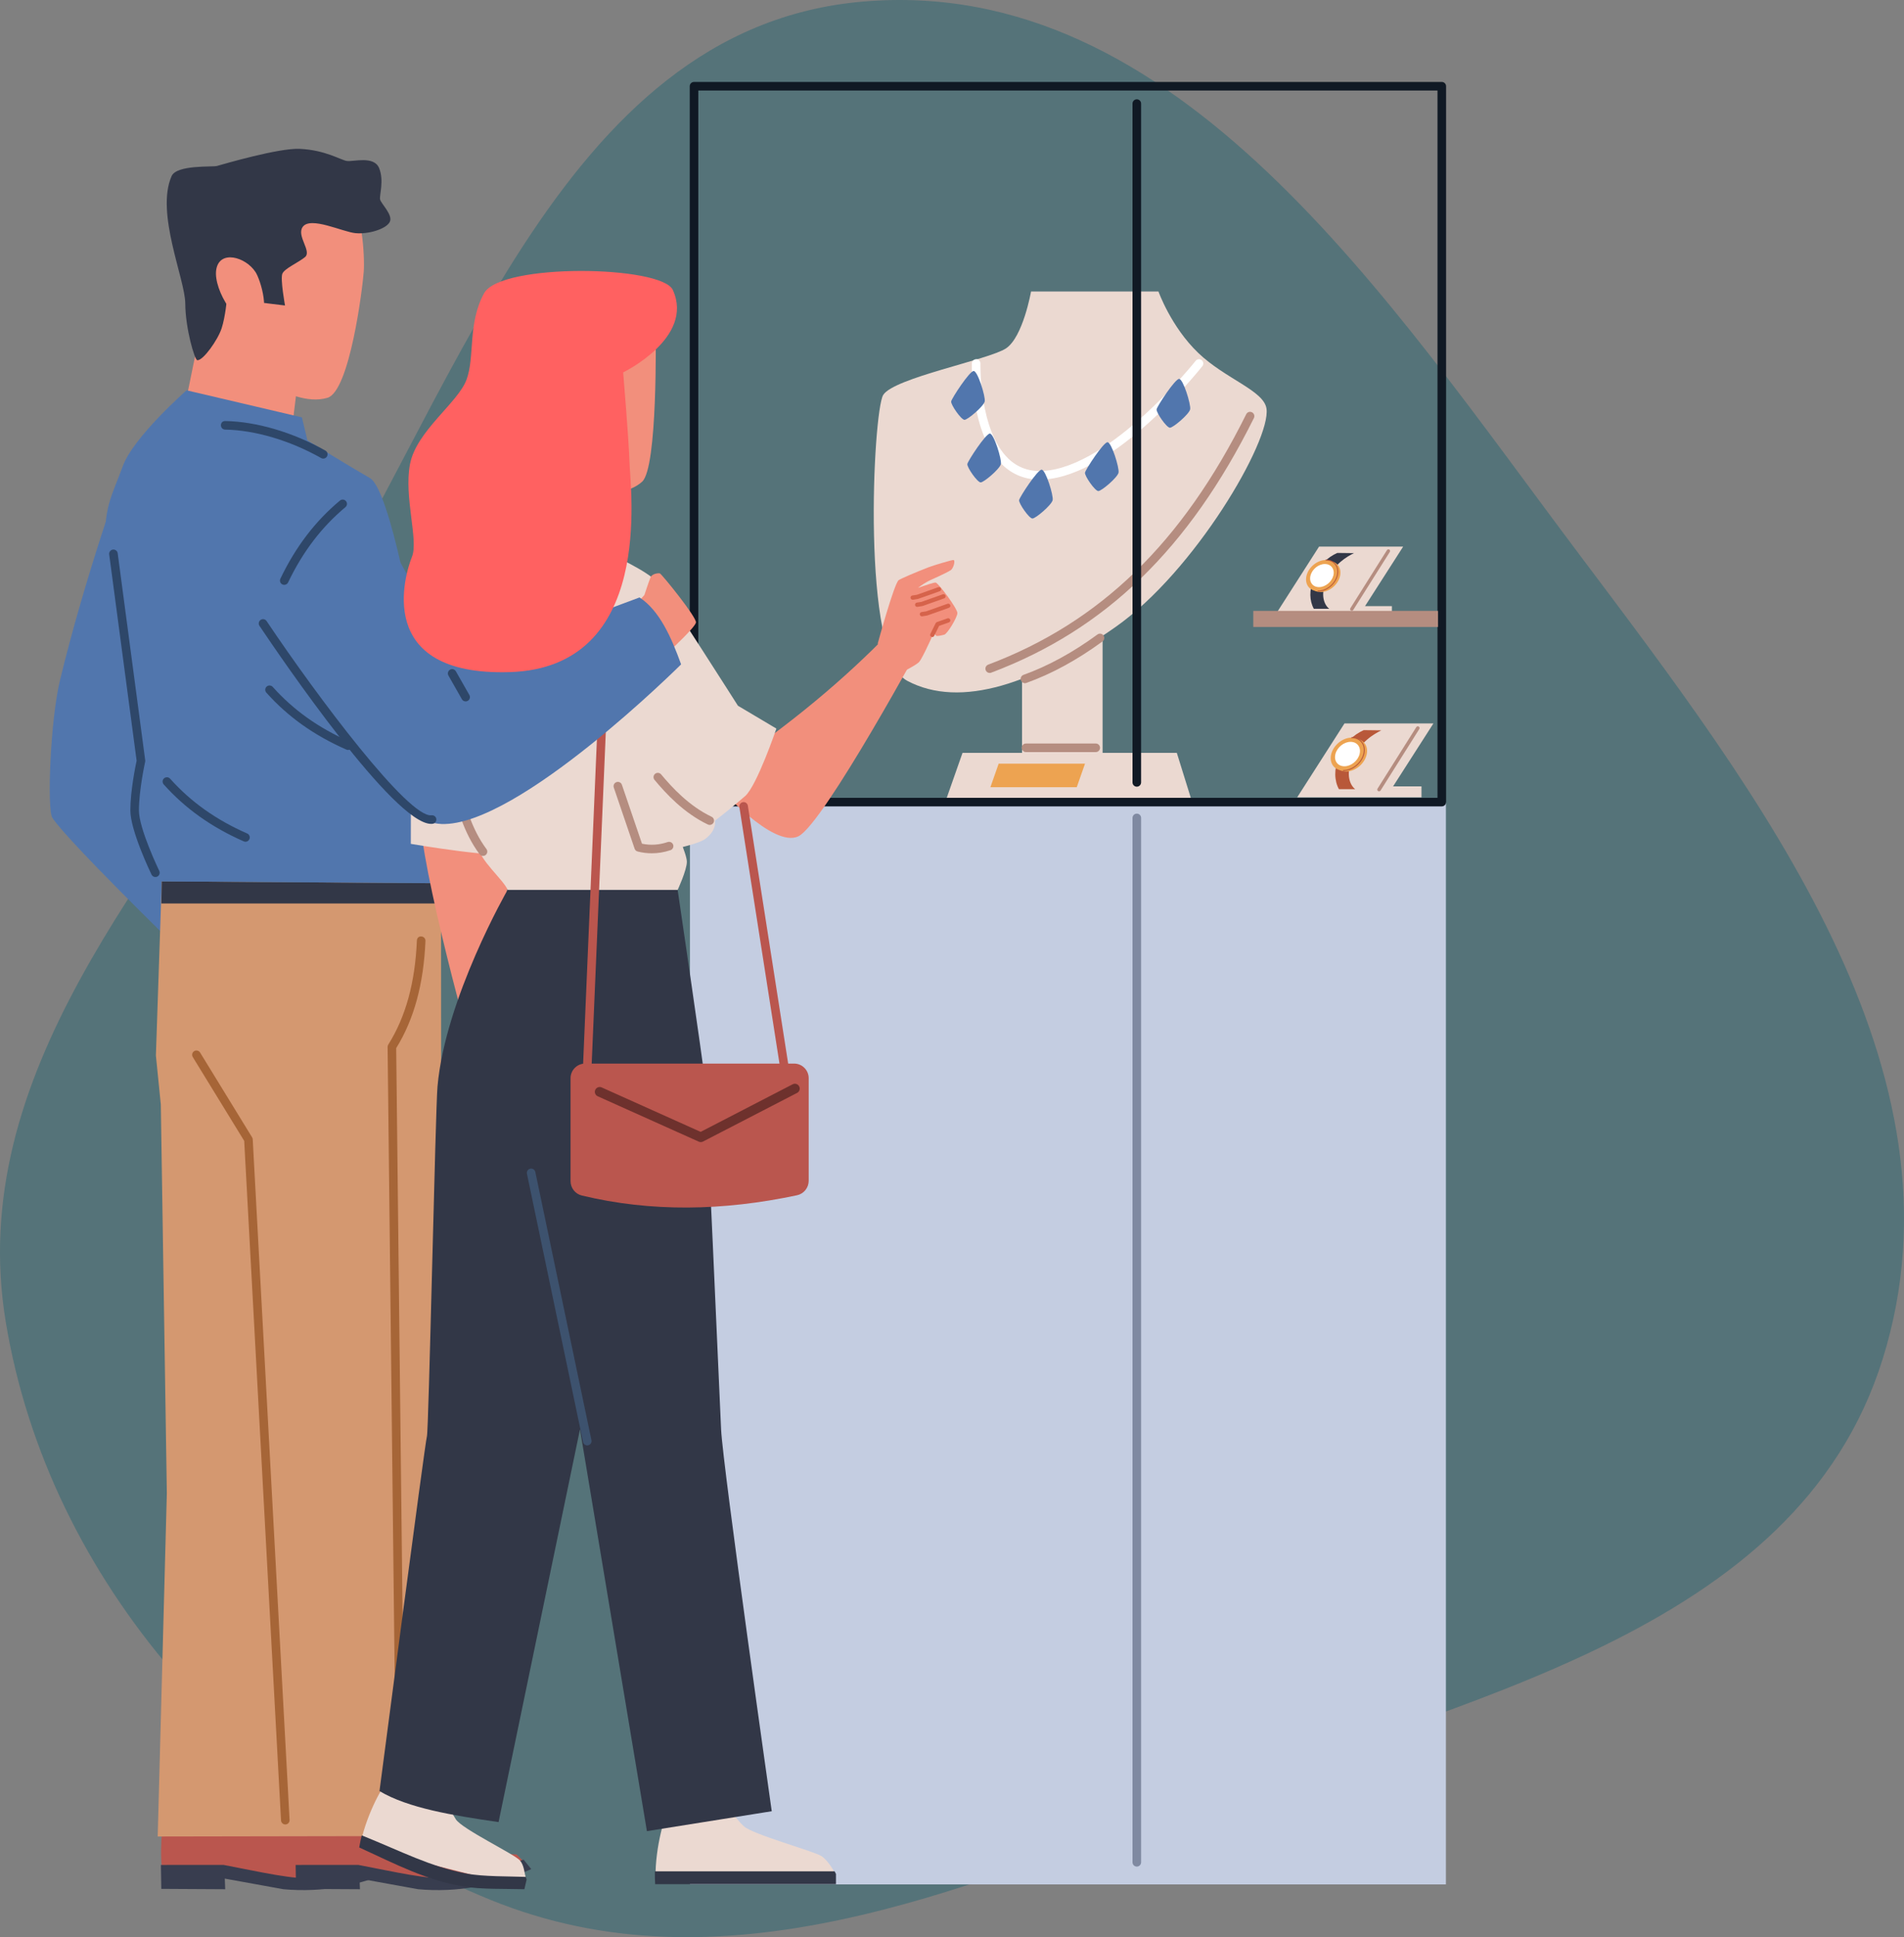<svg width="237" height="241" viewBox="0 0 237 241" fill="none" xmlns="http://www.w3.org/2000/svg">
<rect x="0" y="0" width="237" height="241" fill="#808080" stroke="none"/>
<path fill-rule="evenodd" clip-rule="evenodd" d="M107.374 0.201C146.661 -3.203 172.777 37.318 196.498 68.869C219.065 98.885 245.552 133.224 234.343 169.083C223.598 203.46 181.433 211.326 147.901 224.347C119.238 235.477 89.548 247.958 61.068 236.366C30.59 223.962 6.085 196.948 0.714 164.44C-4.365 133.703 18.735 108.92 35.695 82.804C56.589 50.63 69.197 3.509 107.374 0.201Z" fill="#14606E" fill-opacity="0.4"/>
<path d="M127.217 97.317H137.245V74.353H127.217V97.317Z" fill="#EBD9D1"/>
<path d="M136.393 93.568H127.709C127.413 93.568 127.175 93.329 127.175 93.034C127.175 92.737 127.413 92.499 127.709 92.499H136.393C136.687 92.499 136.927 92.737 136.927 93.034C136.925 93.328 136.687 93.568 136.393 93.568Z" fill="#B58D80"/>
<path d="M157.648 50.846C157.326 48.581 152.552 47.164 149.153 43.908C145.755 40.651 144.198 36.261 144.198 36.261H128.34C128.34 36.261 127.348 41.924 125.224 43.341C123.101 44.758 111.206 47.023 109.932 49.146C108.657 51.269 107.174 81.627 112.906 84.687C119.595 88.257 128.906 84.97 138.818 78.032C148.726 71.095 158.213 54.811 157.648 50.846Z" fill="#EBD9D1"/>
<path d="M117.836 99.282H138.526L140.501 93.66H119.811L117.836 99.282Z" fill="#EBD9D1"/>
<path d="M123.817 99.282H148.232L146.482 93.66H125.792L123.817 99.282Z" fill="#EBD9D1"/>
<path d="M123.281 97.932H134.03L135.056 95.011H124.307L123.281 97.932Z" fill="#EDA351"/>
<path d="M127.58 84.996C127.361 84.996 127.155 84.859 127.078 84.642C126.977 84.365 127.123 84.06 127.401 83.959C130.455 82.862 133.552 81.172 136.606 78.936C136.841 78.762 137.176 78.811 137.352 79.051C137.526 79.289 137.474 79.623 137.237 79.797C134.099 82.094 130.912 83.832 127.761 84.963C127.702 84.985 127.641 84.996 127.58 84.996Z" fill="#B58D80"/>
<path d="M123.193 83.723C122.976 83.723 122.773 83.592 122.693 83.377C122.589 83.101 122.728 82.792 123.005 82.688C136.955 77.432 147.161 67.533 155.124 51.532C155.255 51.267 155.572 51.157 155.839 51.292C156.103 51.423 156.21 51.744 156.08 52.008C147.988 68.264 137.599 78.331 123.381 83.687C123.318 83.712 123.256 83.723 123.193 83.723Z" fill="#B58D80"/>
<path d="M129.426 59.672C127.601 59.672 126.028 59.044 124.748 57.803C120.781 53.962 120.96 45.564 120.971 45.209C120.978 44.913 121.233 44.692 121.52 44.688C121.815 44.696 122.047 44.943 122.04 45.237C122.038 45.32 121.864 53.524 125.494 57.038C126.665 58.171 128.128 58.696 129.855 58.592C138.289 58.092 148.723 45.024 148.827 44.891C149.012 44.66 149.343 44.622 149.577 44.805C149.808 44.988 149.846 45.323 149.663 45.555C149.225 46.109 138.824 59.13 129.916 59.658C129.751 59.667 129.588 59.672 129.426 59.672Z" fill="white"/>
<path d="M122.574 49.938C122.463 50.524 120.465 52.231 120.055 52.231C119.644 52.231 118.324 50.334 118.397 49.938C118.471 49.541 120.688 46.155 121.197 46.155C121.706 46.155 122.684 49.351 122.574 49.938Z" fill="#5176AD"/>
<path d="M124.588 57.724C124.477 58.31 122.479 60.017 122.068 60.017C121.658 60.017 120.338 58.12 120.411 57.724C120.485 57.327 122.703 53.941 123.211 53.941C123.718 53.941 124.697 57.137 124.588 57.724Z" fill="#5176AD"/>
<path d="M131.031 62.215C130.92 62.801 128.922 64.508 128.512 64.508C128.101 64.508 126.781 62.611 126.855 62.215C126.928 61.819 129.146 58.433 129.654 58.433C130.161 58.433 131.142 61.628 131.031 62.215Z" fill="#5176AD"/>
<path d="M139.232 58.799C139.121 59.385 137.123 61.093 136.712 61.093C136.302 61.093 134.982 59.195 135.055 58.799C135.129 58.403 137.347 55.017 137.855 55.017C138.362 55.017 139.341 58.212 139.232 58.799Z" fill="#5176AD"/>
<path d="M148.145 50.92C148.036 51.506 146.036 53.214 145.625 53.214C145.215 53.214 143.895 51.316 143.968 50.92C144.044 50.524 146.26 47.138 146.768 47.138C147.277 47.138 148.256 50.334 148.145 50.92Z" fill="#5176AD"/>
<path d="M179.979 99.825H85.879V234.438H179.979V99.825Z" fill="#C4CDE1"/>
<path d="M179.467 100.323H86.388C86.093 100.323 85.854 100.085 85.854 99.789V10.729C85.854 10.433 86.093 10.194 86.388 10.194H179.465C179.761 10.194 180 10.433 180 10.729V99.789C180 100.085 179.761 100.323 179.467 100.323ZM86.923 99.254H178.933V11.263H86.923V99.254Z" fill="#101924"/>
<path d="M141.504 97.871C141.208 97.871 140.969 97.632 140.969 97.336V12.889C140.969 12.595 141.208 12.354 141.504 12.354C141.798 12.354 142.038 12.593 142.038 12.889V97.336C142.036 97.632 141.798 97.871 141.504 97.871Z" fill="#101924"/>
<path d="M141.504 232.22C141.208 232.22 140.969 231.982 140.969 231.686V101.757C140.969 101.461 141.208 101.223 141.504 101.223C141.798 101.223 142.038 101.461 142.038 101.757V231.686C142.036 231.982 141.798 232.22 141.504 232.22Z" fill="#7F89A1"/>
<path d="M161.468 99.196H176.939V97.834H173.403L178.426 90H167.355L161.468 99.196Z" fill="#EBD9D1"/>
<path d="M166.644 94.198C167.391 92.376 168.454 91.432 169.751 90.835L171.941 90.862C171.098 91.292 169.344 92.214 168.284 94.574C167.55 96.212 167.947 97.613 168.69 98.182H166.662C166.089 97.137 166.03 95.703 166.644 94.198Z" fill="#B85839"/>
<path d="M169.754 93.813C169.467 94.943 168.329 95.859 167.212 95.859C166.094 95.859 165.419 94.943 165.705 93.813C165.992 92.684 167.13 91.767 168.249 91.767C169.367 91.767 170.04 92.684 169.754 93.813Z" fill="#EDA351"/>
<path d="M170.101 93.935C169.815 95.065 168.676 95.982 167.557 95.982C166.438 95.982 165.764 95.066 166.052 93.935C166.339 92.806 167.477 91.889 168.596 91.889C169.715 91.889 170.387 92.806 170.101 93.935Z" fill="#EDA351"/>
<path d="M169.233 93.813C169.021 94.651 168.175 95.333 167.344 95.333C166.512 95.333 166.012 94.653 166.225 93.813C166.437 92.973 167.283 92.293 168.114 92.293C168.945 92.293 169.447 92.973 169.233 93.813Z" fill="white"/>
<path d="M167.211 95.92C168.354 95.92 169.519 94.982 169.812 93.828C169.96 93.247 169.868 92.705 169.553 92.301C169.257 91.918 168.792 91.709 168.249 91.709C168.216 91.709 168.189 91.736 168.189 91.768C168.189 91.801 168.216 91.828 168.249 91.828C168.755 91.828 169.185 92.022 169.46 92.374C169.752 92.749 169.835 93.255 169.699 93.8C169.42 94.903 168.304 95.802 167.213 95.802C167.18 95.802 167.153 95.829 167.153 95.862C167.152 95.893 167.179 95.92 167.211 95.92Z" fill="#B85839"/>
<path d="M171.656 98.453C171.729 98.453 171.802 98.416 171.843 98.349L176.668 90.695C176.734 90.593 176.703 90.457 176.6 90.391C176.496 90.326 176.36 90.359 176.294 90.461L171.469 98.115C171.404 98.217 171.435 98.354 171.538 98.419C171.576 98.441 171.616 98.453 171.656 98.453Z" fill="#B58D80"/>
<path d="M158.623 76.696H173.255V75.408H169.912L174.66 68H164.191L158.623 76.696Z" fill="#EBD9D1"/>
<path d="M163.52 71.97C164.226 70.247 165.23 69.354 166.458 68.79L168.529 68.815C167.732 69.222 166.073 70.094 165.071 72.325C164.376 73.875 164.753 75.2 165.454 75.737H163.537C162.994 74.749 162.939 73.394 163.52 71.97Z" fill="#323747"/>
<path d="M166.461 71.606C166.19 72.674 165.113 73.54 164.057 73.54C163 73.54 162.361 72.674 162.632 71.606C162.903 70.538 163.979 69.671 165.038 69.671C166.093 69.671 166.732 70.538 166.461 71.606Z" fill="#EDA351"/>
<path d="M166.788 71.722C166.517 72.79 165.44 73.657 164.382 73.657C163.325 73.657 162.688 72.791 162.959 71.722C163.23 70.653 164.306 69.786 165.365 69.786C166.421 69.787 167.059 70.653 166.788 71.722Z" fill="#EDA351"/>
<path d="M165.968 71.606C165.767 72.399 164.967 73.043 164.181 73.043C163.397 73.043 162.922 72.4 163.124 71.606C163.325 70.812 164.125 70.169 164.911 70.169C165.697 70.169 166.169 70.812 165.968 71.606Z" fill="white"/>
<path d="M164.055 73.598C165.136 73.598 166.238 72.711 166.514 71.62C166.654 71.07 166.567 70.558 166.27 70.176C165.989 69.814 165.55 69.616 165.036 69.616C165.005 69.616 164.98 69.641 164.98 69.672C164.98 69.703 165.005 69.728 165.036 69.728C165.515 69.728 165.922 69.912 166.18 70.245C166.457 70.6 166.535 71.079 166.406 71.594C166.142 72.636 165.087 73.487 164.055 73.487C164.024 73.487 163.999 73.512 163.999 73.543C163.999 73.573 164.024 73.598 164.055 73.598Z" fill="#B85839"/>
<path d="M168.26 75.994C168.329 75.994 168.397 75.959 168.437 75.895L173.001 68.658C173.063 68.561 173.033 68.432 172.936 68.37C172.838 68.308 172.709 68.339 172.647 68.436L168.084 75.674C168.023 75.77 168.052 75.9 168.149 75.961C168.183 75.982 168.221 75.994 168.26 75.994Z" fill="#B58D80"/>
<path d="M28.752 217.705L28.863 221.941L31.347 227.167L20.723 227.459V217.705H28.752Z" fill="#F2E5DC"/>
<path d="M48.271 231.454C48.271 231.454 41.969 233.66 39.581 233.835C36.648 234.06 32.513 233.064 27.922 232.193L20.149 232.256C19.839 229.924 20.329 225.12 20.725 224.978C21.121 224.836 26.141 226.242 29.521 224.584C29.521 224.584 27.592 222.453 27.601 222.032C27.612 221.608 28.842 221.137 28.842 221.137C28.842 221.137 37.45 228.667 39.15 229.56C40.85 230.455 47.529 230.713 47.529 230.713L48.271 231.454Z" fill="#BA564E"/>
<path d="M48.401 231.36C48.401 231.36 42.121 233.453 39.433 233.661C36.506 233.887 32.415 232.876 27.824 232.013L20.027 232.017L20.077 234.994L28.032 235.039L27.98 233.717L35.279 235.039C40.13 235.473 44.849 234.619 49.355 232.533L48.401 231.36Z" fill="#383D4F"/>
<path d="M45.527 217.705L45.639 221.941L48.122 227.167L37.498 227.459V217.705H45.527Z" fill="#F2E5DC"/>
<path d="M65.046 231.454C65.046 231.454 58.744 233.66 56.355 233.835C53.423 234.06 49.287 233.064 44.696 232.193L36.924 232.256C36.614 229.924 37.103 225.12 37.499 224.978C37.896 224.836 42.915 226.242 46.296 224.584C46.296 224.584 44.366 222.453 44.375 222.032C44.386 221.608 45.616 221.137 45.616 221.137C45.616 221.137 54.224 228.667 55.925 229.56C57.625 230.455 64.303 230.713 64.303 230.713L65.046 231.454Z" fill="#BA564E"/>
<path d="M65.176 231.36C65.176 231.36 58.896 233.453 56.206 233.661C53.279 233.887 49.188 232.876 44.597 232.013L36.8 232.017L36.85 234.994L44.805 235.039L44.753 233.717L52.052 235.039C56.902 235.473 61.622 234.619 66.128 232.533L65.176 231.36Z" fill="#383D4F"/>
<path d="M36.165 54.797L38.048 39.392L25.826 36.728L22.394 53.586L36.165 54.797Z" fill="#F28F7C"/>
<path d="M28.379 40.238C27.905 44.597 35.957 50.935 40.765 49.49C43.531 48.66 45.129 35.857 45.277 33.796C45.41 31.974 45.1 25.574 43.208 24.449C40.938 23.101 26.485 19.826 23.895 25.658C19.93 34.591 28.379 40.238 28.379 40.238Z" fill="#F28F7C"/>
<path d="M24.564 44.818C24.229 44.803 23.076 40.856 23.06 37.748C23.044 34.728 19.337 26.484 21.36 21.911C21.996 20.473 26.465 20.799 26.994 20.651C27.784 20.428 34.674 18.405 37.285 18.518C40.5 18.658 42.401 19.908 43.176 20.026C43.952 20.145 46.54 19.341 47.186 20.902C47.831 22.46 47.211 24.27 47.308 24.799C47.403 25.329 48.986 26.766 48.502 27.637C48.018 28.509 45.859 29.158 44.246 29.006C42.634 28.853 38.637 26.873 37.676 28.233C36.879 29.359 38.858 31.269 37.955 31.994C37.053 32.716 35.421 33.401 35.147 34.047C34.873 34.693 35.477 38.007 35.477 38.007L28.253 37.132C28.253 37.132 28.056 39.422 27.583 40.856C27.109 42.291 25.305 44.848 24.564 44.818Z" fill="#323747"/>
<path d="M31.818 33.866C30.588 31.947 27.297 31.03 26.912 33.575C26.526 36.12 29.75 41.175 31.809 40.228C33.884 39.274 32.401 34.775 31.818 33.866Z" fill="#F28F7C"/>
<path d="M89.43 97.87C89.43 97.87 96.209 105.553 99.373 104.047C102.536 102.54 115.341 78.889 115.341 78.889L113.081 76.178C107.43 82.424 100.856 88.121 93.498 93.351L89.43 97.87Z" fill="#F28F7C"/>
<path d="M15.205 58.914C15.205 58.914 10.56 71.808 7.457 84.674C6.27 89.598 5.831 100.676 6.519 101.741C8.327 104.535 21.776 117.63 21.776 117.63L25.556 108.1L18.325 82.959C18.325 82.959 20.954 69.977 20.298 65.377C19.638 60.777 15.205 58.914 15.205 58.914Z" fill="#5176AD"/>
<path d="M20.137 109.649L19.405 131.317L20.018 137.412L20.768 185.768L19.631 228.479L54.967 228.416L54.899 109.883L20.137 109.649Z" fill="#D49870"/>
<path d="M54.954 112.4L54.901 109.89L20.137 109.649L20.084 112.4H54.954Z" fill="#323747"/>
<path d="M35.512 226.98C35.231 226.98 34.994 226.759 34.98 226.474L30.398 141.939L23.995 131.507C23.841 131.255 23.92 130.925 24.171 130.771C24.422 130.617 24.75 130.696 24.906 130.947L31.38 141.496C31.427 141.571 31.454 141.657 31.458 141.747L36.045 226.416C36.061 226.711 35.835 226.963 35.541 226.98C35.532 226.98 35.521 226.98 35.512 226.98Z" fill="#A66537"/>
<path d="M49.863 226.976C49.571 226.976 49.332 226.741 49.329 226.449L48.246 130.257C48.246 130.155 48.273 130.054 48.326 129.966C50.5 126.507 51.666 122.271 51.892 117.016C51.904 116.722 52.105 116.469 52.447 116.505C52.743 116.518 52.971 116.767 52.959 117.061C52.729 122.44 51.538 126.806 49.316 130.4L50.399 226.436C50.403 226.732 50.166 226.973 49.872 226.976C49.869 226.976 49.863 226.976 49.863 226.976Z" fill="#A66537"/>
<path d="M20.137 109.647C20.137 109.647 17.009 104.652 17.174 102.351C17.339 100.05 18.488 95.12 18.488 95.12C18.488 95.12 13.723 72.936 13.23 68.172C12.737 63.407 13.967 61.613 15.282 57.998C16.596 54.382 23.223 48.558 23.223 48.558L37.582 51.925L38.267 54.791C38.267 54.791 43.617 58.091 46.058 59.486C48.498 60.882 51.845 78.688 52.503 85.26C53.161 91.833 54.901 109.885 54.901 109.885L20.137 109.647Z" fill="#5176AD"/>
<path d="M64.045 97.697C64.045 97.697 53.728 97.05 52.476 100.385C51.224 103.721 58.444 129.757 58.444 129.757L61.99 130.08C61.737 121.583 62.54 112.819 64.244 103.829L64.045 97.697Z" fill="#F28F7C"/>
<path d="M103.978 233.108C103.556 232.333 102.939 231.377 102.261 230.923C101.323 230.296 93.675 228.233 92.581 227.195C91.485 226.157 91.46 225.689 90.953 225.593C90.445 225.498 87.534 226.47 86.419 226.479C84.039 226.499 83.376 225.491 83.085 225.68C82.658 225.956 81.383 230.644 81.629 234.261H103.978V233.108Z" fill="#EBD9D1"/>
<path d="M104.056 233.136C104.004 233.03 103.949 232.921 103.89 232.81H81.514C81.505 233.306 81.514 233.832 81.55 234.407H104.056V233.136Z" fill="#323747"/>
<path d="M65.485 233.8C65.268 232.981 65.236 232.034 64.714 231.453C63.993 230.649 57.506 227.552 56.731 226.329C55.957 225.106 55.659 223.978 55.216 223.772C54.773 223.566 51.904 223.802 50.883 223.553C48.706 223.022 48.319 221.927 48.012 222.036C47.562 222.196 45.381 226.281 44.822 229.719L65.236 234.88L65.485 233.8Z" fill="#EBD9D1"/>
<path d="M65.55 233.848C65.525 233.737 65.498 233.622 65.467 233.506C63.464 233.425 60.135 233.491 58 233.079C53.498 232.207 49.978 230.329 45.028 228.339C44.913 228.8 44.808 229.295 44.714 229.84C49.447 232.015 52.983 233.882 57.686 234.7C59.823 235.071 63.141 234.978 65.272 235.037L65.55 233.848Z" fill="#323747"/>
<path d="M63.185 110.711C63.185 110.711 55.423 124.192 54.457 135.185C54.2 138.11 53.365 178.016 53.141 178.692C52.915 179.368 47.237 222.826 47.237 222.826C50.782 224.944 56.349 225.857 62.059 226.686L72.193 177.82L80.525 227.812L96.063 225.335C96.063 225.335 89.983 182.549 89.757 177.82C89.531 173.091 87.955 136.611 87.731 134.358C87.507 132.106 84.352 110.713 84.352 110.713L63.185 110.711Z" fill="#323747"/>
<path d="M63.186 110.712C62.718 109.485 59.544 106.876 59.544 105.271C59.544 103.666 59.917 99.652 59.917 99.652L54.314 82.194L54.128 68.347L60.478 63.731L75.978 68.948C75.978 68.948 83.636 85.404 83.822 87.811C84.009 90.219 83.449 101.457 83.636 102.059C83.822 102.662 85.497 106.168 85.497 107.208C85.497 108.248 84.353 110.71 84.353 110.71H63.186V110.712Z" fill="#EBD9D1"/>
<path d="M70.924 87.942C70.924 87.942 69.469 76.997 71.214 74.183C72.961 71.369 75.976 68.95 75.976 68.95C75.976 68.95 80.672 71.056 81.836 72.462C83 73.869 91.854 87.8 91.854 87.8L96.639 90.643C96.639 90.643 94.218 97.762 92.749 99.043C90.93 100.628 89.006 102.097 89.006 102.097C89.006 102.097 89.257 103.264 87.803 104.358C86.348 105.452 78.199 106.704 78.199 106.704L70.924 87.942Z" fill="#EBD9D1"/>
<path d="M73.073 133.877C72.756 133.864 72.526 133.615 72.541 133.319L74.535 86.459C74.547 86.165 74.777 85.926 75.091 85.948C75.387 85.96 75.615 86.21 75.602 86.504L73.608 133.364C73.595 133.653 73.358 133.877 73.073 133.877Z" fill="#BA564E"/>
<path d="M81.131 106.157C80.543 106.157 79.956 106.084 79.37 105.936C79.194 105.892 79.052 105.763 78.995 105.59L76.402 97.981C76.307 97.701 76.456 97.398 76.735 97.303C77.013 97.203 77.318 97.357 77.413 97.637L79.911 104.964C80.989 105.189 82.038 105.12 83.116 104.758C83.396 104.669 83.697 104.816 83.792 105.095C83.885 105.375 83.735 105.678 83.455 105.771C82.686 106.028 81.909 106.157 81.131 106.157Z" fill="#B58D80"/>
<path d="M88.346 102.63C88.267 102.63 88.189 102.614 88.114 102.578C85.112 101.145 82.885 98.722 81.472 97.026C81.283 96.798 81.314 96.463 81.54 96.272C81.767 96.086 82.105 96.117 82.293 96.341C83.642 97.96 85.761 100.27 88.575 101.611C88.841 101.739 88.954 102.058 88.828 102.323C88.735 102.519 88.543 102.63 88.346 102.63Z" fill="#B58D80"/>
<path d="M54.128 68.348C54.128 68.348 52.008 69.804 51.572 71.524C51.137 73.243 51.137 104.984 51.137 104.984C51.137 104.984 62.923 107.016 63.941 106.078C64.96 105.14 67.288 96.697 67.578 96.227C67.869 95.761 54.128 68.348 54.128 68.348Z" fill="#EBD9D1"/>
<path d="M60.123 106.485C59.959 106.485 59.8 106.41 59.694 106.27C57.705 103.603 56.864 100.422 56.403 98.261C56.342 97.972 56.525 97.689 56.814 97.626C57.101 97.558 57.386 97.748 57.449 98.037C57.888 100.099 58.686 103.13 60.55 105.628C60.725 105.865 60.677 106.2 60.44 106.376C60.347 106.451 60.234 106.485 60.123 106.485Z" fill="#B58D80"/>
<path d="M99.216 148.699C89.993 150.661 81.037 150.808 72.411 148.731C71.593 148.534 71.019 147.784 71.019 146.943V134.139C71.019 133.134 71.834 132.32 72.838 132.32H98.844C99.848 132.32 100.662 133.134 100.662 134.139V146.902C100.662 147.763 100.058 148.52 99.216 148.699Z" fill="#BA564E"/>
<path d="M79.315 75.009L80.209 74.026C80.209 74.026 80.743 72.401 80.963 71.856C81.184 71.309 82.058 71.287 82.151 71.343C82.457 71.528 86.772 76.845 86.627 77.458C86.482 78.073 83.68 80.679 83.68 80.679L79.315 75.009Z" fill="#F28F7C"/>
<path d="M31.962 73.922C30.208 71.069 43.481 59.351 45.272 61.763L56.954 82.774L79.604 74.328C82.106 75.961 83.578 79.328 84.78 82.654C84.78 82.654 64.497 102.844 54.967 102.514C45.437 102.186 31.962 73.922 31.962 73.922Z" fill="#5176AD"/>
<path d="M19.342 109.11C19.145 109.11 18.953 108.999 18.861 108.808C18.753 108.586 16.225 103.335 16.225 100.824C16.225 98.38 16.878 95.231 17.005 94.639L13.592 68.973C13.553 68.68 13.759 68.411 14.051 68.374C14.342 68.336 14.613 68.54 14.65 68.833L18.076 94.593C18.083 94.653 18.081 94.718 18.067 94.779C18.059 94.815 17.292 98.294 17.292 100.826C17.292 103.093 19.796 108.292 19.822 108.344C19.951 108.609 19.84 108.929 19.575 109.058C19.5 109.092 19.421 109.11 19.342 109.11Z" fill="#2E4769"/>
<path d="M73.096 179.82C72.849 179.82 72.626 179.648 72.574 179.395L65.591 146.028C65.53 145.739 65.715 145.456 66.003 145.396C66.287 145.332 66.575 145.52 66.636 145.809L73.62 179.176C73.681 179.465 73.496 179.748 73.207 179.809C73.169 179.816 73.134 179.82 73.096 179.82Z" fill="#3D526E"/>
<path d="M53.665 102.499C49.065 102.499 35.088 82.019 32.297 77.862C32.134 77.617 32.199 77.285 32.444 77.12C32.69 76.953 33.022 77.021 33.185 77.267C39.589 86.815 50.861 101.791 53.71 101.429C54.008 101.397 54.272 101.596 54.311 101.888C54.349 102.18 54.144 102.449 53.852 102.489C53.791 102.496 53.728 102.499 53.665 102.499Z" fill="#2E4769"/>
<path d="M30.558 104.72C30.486 104.72 30.412 104.706 30.342 104.675C26.32 102.909 23.06 100.59 20.377 97.588C20.181 97.368 20.199 97.03 20.418 96.833C20.64 96.638 20.976 96.657 21.173 96.874C23.752 99.76 26.89 101.993 30.769 103.695C31.04 103.813 31.162 104.129 31.044 104.399C30.959 104.602 30.764 104.72 30.558 104.72Z" fill="#2E4769"/>
<path d="M43.332 93.302C43.26 93.302 43.187 93.288 43.117 93.257C39.094 91.491 35.834 89.172 33.151 86.17C32.956 85.95 32.974 85.612 33.192 85.415C33.415 85.22 33.75 85.239 33.947 85.456C36.526 88.342 39.665 90.573 43.545 92.278C43.816 92.397 43.938 92.712 43.82 92.981C43.734 93.182 43.538 93.302 43.332 93.302Z" fill="#2E4769"/>
<path d="M35.382 72.763C35.304 72.763 35.225 72.747 35.15 72.711C34.885 72.584 34.772 72.265 34.899 71.999C36.798 68.04 39.223 64.858 42.313 62.276C42.539 62.089 42.874 62.116 43.064 62.344C43.254 62.57 43.224 62.907 42.996 63.095C40.026 65.577 37.691 68.642 35.86 72.462C35.772 72.652 35.581 72.763 35.382 72.763Z" fill="#2E4769"/>
<path d="M40.237 57.055C40.149 57.055 40.057 57.034 39.975 56.985C36.108 54.803 31.753 53.513 28.022 53.447C27.726 53.442 27.493 53.198 27.499 52.904C27.504 52.609 27.692 52.375 28.042 52.38C31.943 52.45 36.483 53.79 40.501 56.056C40.757 56.2 40.848 56.526 40.703 56.785C40.605 56.957 40.423 57.055 40.237 57.055Z" fill="#2E4769"/>
<path d="M57.961 87.263C57.774 87.263 57.593 87.166 57.496 86.994L55.819 84.047C55.672 83.791 55.762 83.465 56.018 83.319C56.273 83.172 56.601 83.264 56.746 83.519L58.425 86.465C58.572 86.721 58.482 87.048 58.226 87.193C58.142 87.242 58.05 87.263 57.961 87.263Z" fill="#2E4769"/>
<path d="M71.459 67.292L76.707 67.132L76.396 56.949L71.148 57.109L71.459 67.292Z" fill="#F28F7C"/>
<path d="M81.609 41.139C81.627 41.725 81.871 58.133 79.938 59.919C76.968 62.661 69.124 61.013 69.124 61.013L68.954 42.337L81.609 41.139Z" fill="#F28F7C"/>
<path d="M77.569 46.329C77.569 46.329 86.469 42.023 83.75 36.075C82.351 33.015 62.332 32.693 60.257 36.482C58.182 40.271 59.138 44.376 58.066 47.249C56.993 50.12 51.81 53.644 51.034 57.749C50.257 61.854 52.119 67.202 51.28 69.27C50.44 71.336 46.395 84.139 63.442 83.618C81.514 83.068 78.451 60.873 78.354 57.455C78.275 54.76 77.569 46.329 77.569 46.329Z" fill="#FF6161"/>
<path d="M87.232 142.088C87.148 142.088 87.063 142.07 86.984 142.036L74.4 136.387C74.096 136.25 73.961 135.893 74.096 135.588C74.234 135.285 74.594 135.151 74.894 135.285L87.212 140.816L98.666 134.896C98.96 134.742 99.326 134.859 99.479 135.156C99.631 135.452 99.516 135.816 99.219 135.969L87.506 142.021C87.422 142.066 87.329 142.088 87.232 142.088Z" fill="#6E312D"/>
<path d="M116.46 72.477C116.257 72.451 115.167 72.821 114.275 73.14C114.605 72.873 115.206 72.433 116.018 72.077C117.503 71.422 118.115 71.072 118.319 70.952C118.692 70.733 118.954 69.684 118.674 69.668C118.491 69.657 116.246 70.317 115.588 70.572C113.831 71.252 112.132 71.992 111.865 72.175C111.311 72.557 109.259 80.041 109.259 80.041L110.642 86.778L112.683 83.421C112.683 83.421 113.89 82.812 114.361 82.404C114.67 82.139 115.619 80.098 116.241 78.712C116.241 78.712 116.469 79.074 116.571 79.114C116.671 79.153 117.164 79.064 117.545 78.956C117.925 78.848 119.155 76.827 119.171 76.278C119.186 75.731 116.813 72.521 116.46 72.477Z" fill="#F28F7C"/>
<path d="M113.604 74.616C113.473 74.616 113.36 74.521 113.34 74.39C113.319 74.243 113.419 74.109 113.564 74.085L114.129 73.999C115.101 73.657 116.658 73.11 116.773 73.061C116.909 73.006 117.062 73.061 117.123 73.192C117.183 73.323 117.131 73.478 117.004 73.542C116.92 73.585 115.465 74.094 114.257 74.516L113.643 74.615C113.631 74.616 113.616 74.616 113.604 74.616Z" fill="#D6634B"/>
<path d="M114.165 75.5C114.034 75.5 113.921 75.405 113.901 75.272C113.88 75.127 113.98 74.991 114.126 74.968L114.69 74.882C115.662 74.539 117.219 73.99 117.334 73.944C117.468 73.89 117.624 73.944 117.684 74.074C117.745 74.205 117.692 74.36 117.565 74.424C117.481 74.465 116.025 74.978 114.818 75.398L114.206 75.497C114.192 75.498 114.178 75.5 114.165 75.5Z" fill="#D6634B"/>
<path d="M114.756 76.677C114.625 76.677 114.512 76.582 114.492 76.451C114.471 76.304 114.571 76.169 114.716 76.146L115.281 76.06C116.253 75.717 117.81 75.17 117.925 75.122C118.059 75.066 118.215 75.124 118.274 75.253C118.335 75.384 118.283 75.538 118.156 75.602C118.072 75.644 116.616 76.155 115.409 76.576L114.797 76.675C114.783 76.675 114.768 76.677 114.756 76.677Z" fill="#D6634B"/>
<path d="M116.046 79.256C116.006 79.256 115.967 79.247 115.928 79.229C115.795 79.163 115.741 79.003 115.806 78.871L116.466 77.531C116.498 77.468 116.55 77.42 116.616 77.396L117.938 76.93C118.076 76.882 118.23 76.953 118.279 77.093C118.327 77.233 118.254 77.386 118.115 77.434L116.896 77.865L116.284 79.106C116.24 79.201 116.143 79.256 116.046 79.256Z" fill="#D6634B"/>
<path d="M97.725 133.876C97.466 133.876 97.239 133.688 97.197 133.424L92.034 100.405C91.989 100.113 92.188 99.84 92.481 99.795C92.768 99.747 93.046 99.948 93.09 100.242L98.254 133.261C98.298 133.553 98.099 133.826 97.807 133.871C97.78 133.874 97.753 133.876 97.725 133.876Z" fill="#BA564E"/>
<rect x="156" y="76" width="23" height="2" fill="#B58D80"/>
</svg>

